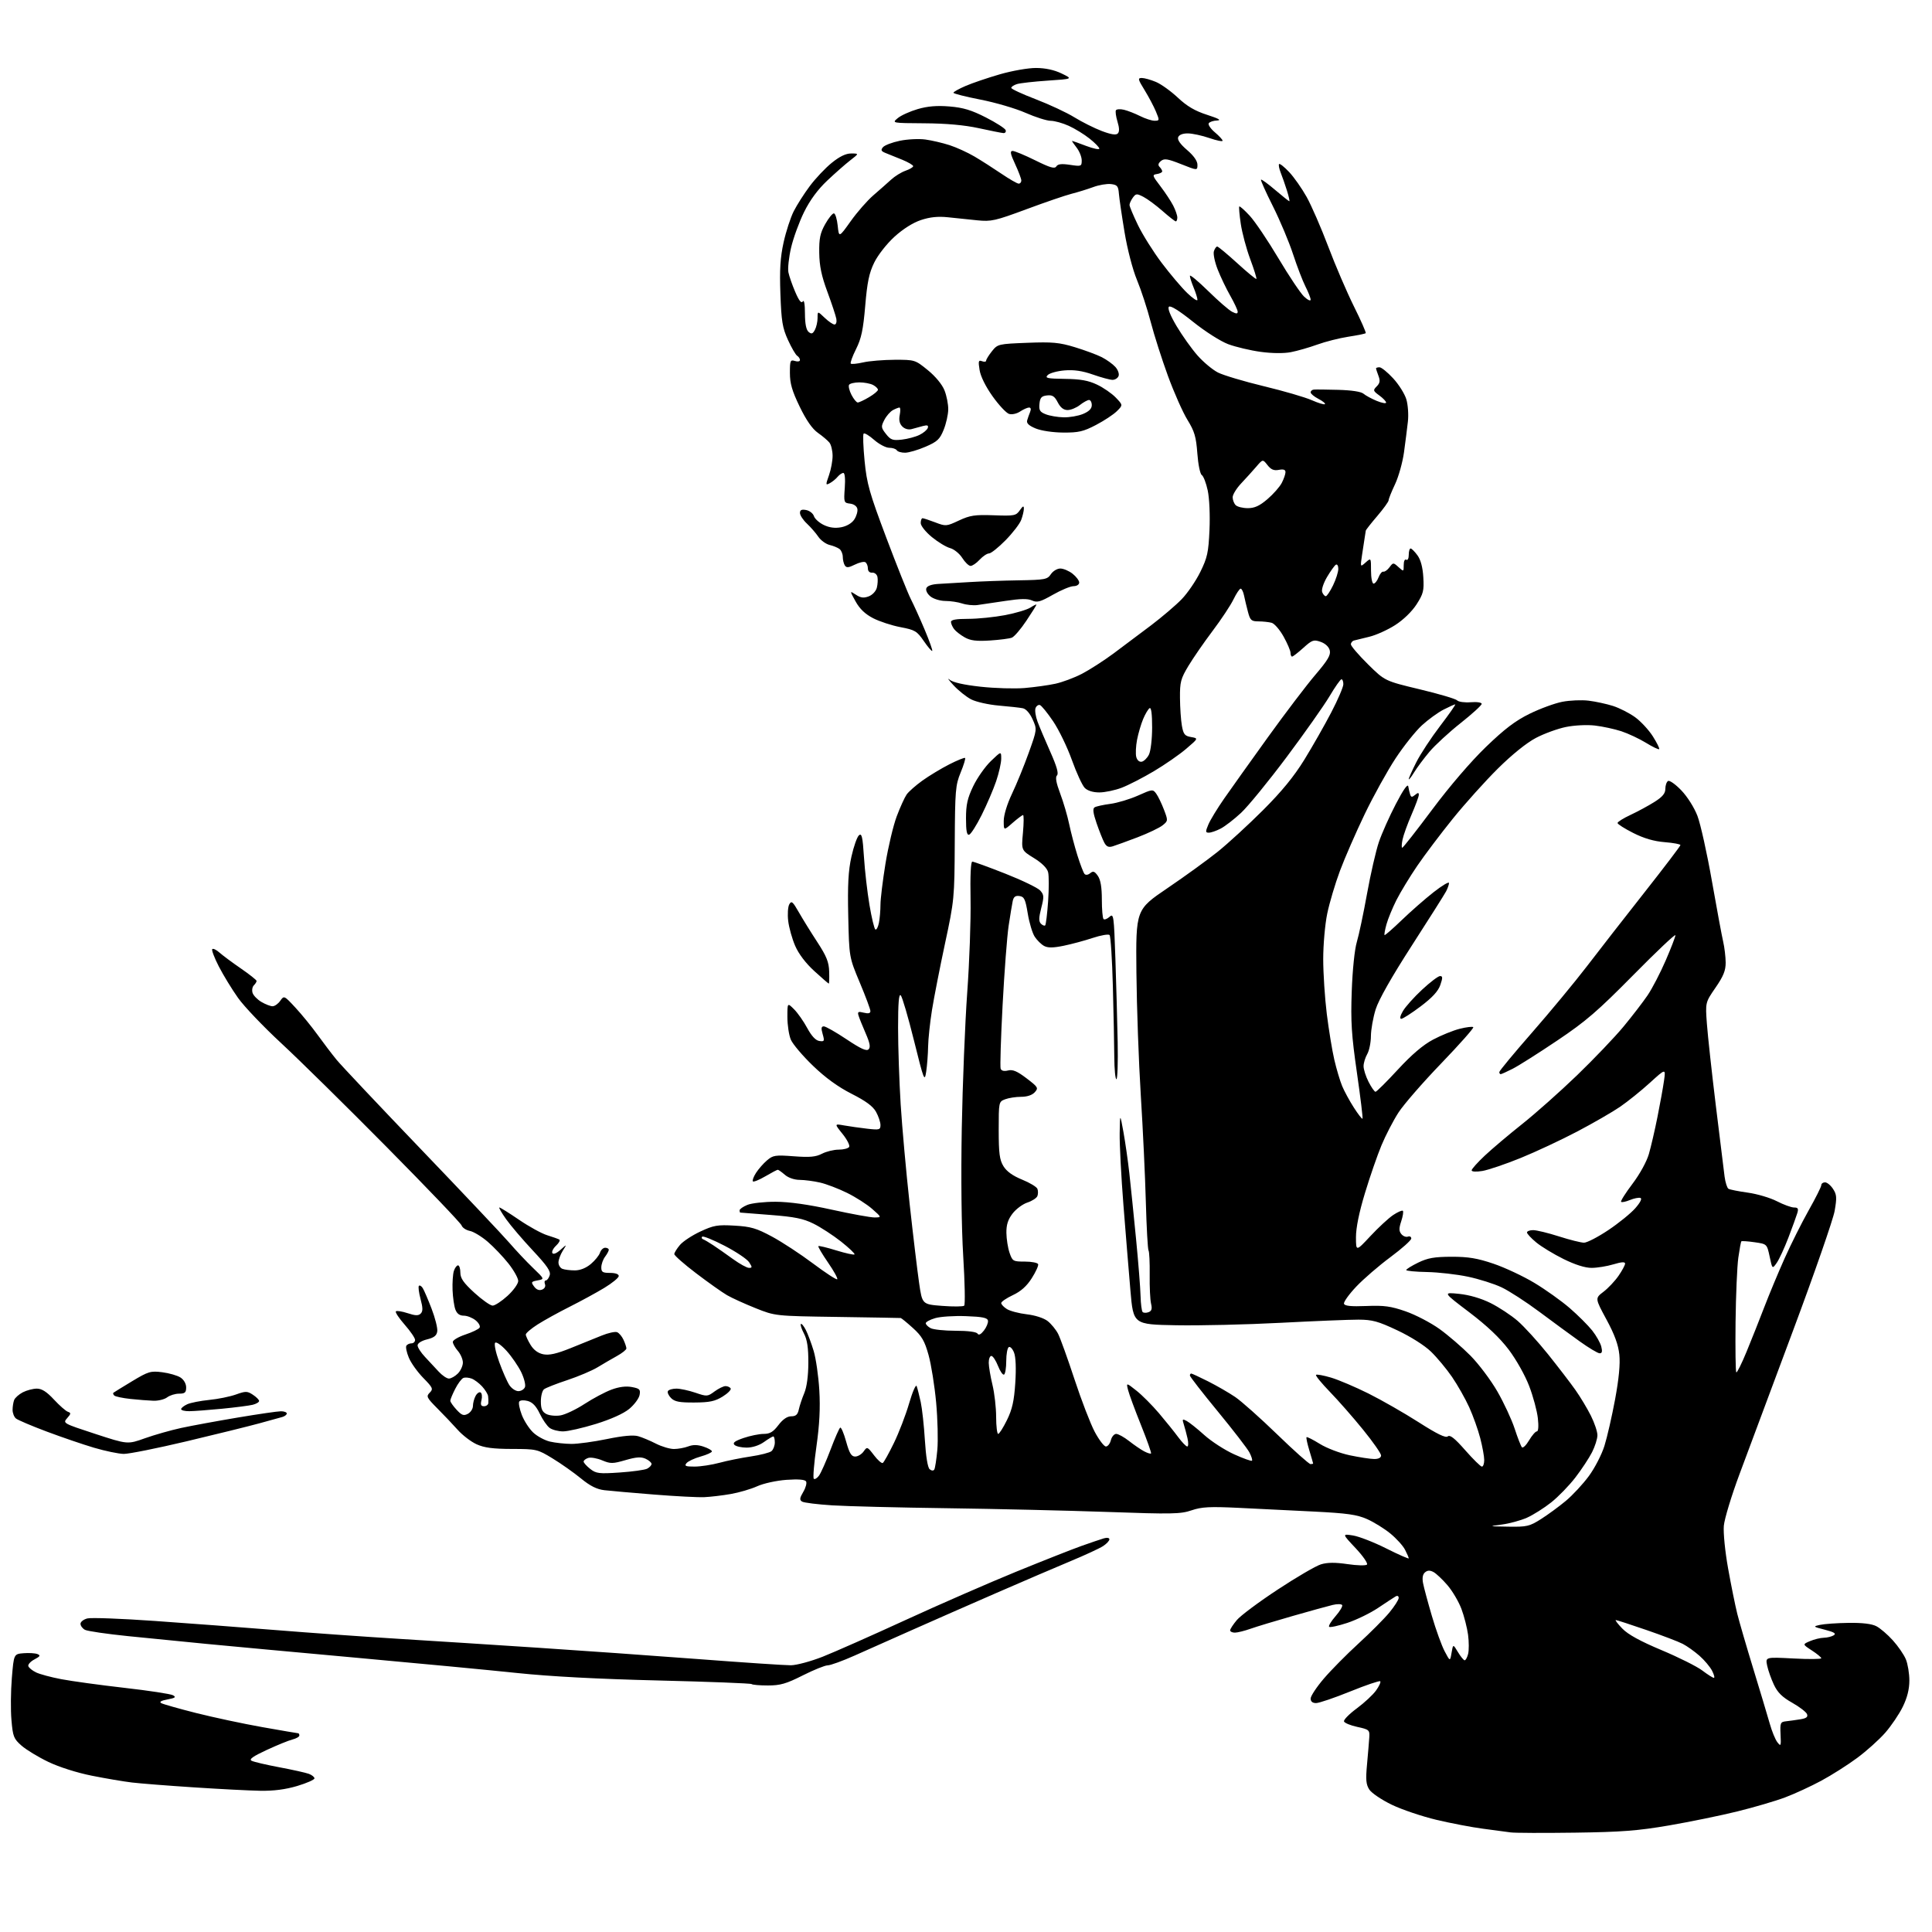 <?xml version="1.0" encoding="UTF-8" standalone="no"?>
<svg 
  version="1.1" 
  xmlns="http://www.w3.org/2000/svg" 
  xmlns:xlink="http://www.w3.org/1999/xlink" 
  xmlns:svg="http://www.w3.org/2000/svg"
  xmlns:rdf="http://www.w3.org/1999/02/22-rdf-syntax-ns#"
  xmlns:cc="http://creativecommons.org/ns#"
  xmlns:dc="http://purl.org/dc/elements/1.1/"
  viewBox="0 0 768 768"
  width="768"
  height="768"
>
<style>svg {background-color: white; }</style>"
<path stroke="none" fill="black" fill-rule="evenodd" d="M626.00,728.51C613.62,728.68 602.15,728.64 600.50,728.41C598.85,728.18 593.90,727.52 589.50,726.94C585.10,726.37 576.79,724.78 571.04,723.42C565.29,722.05 557.30,719.36 553.29,717.43C549.28,715.50 545.26,712.79 544.35,711.42C543.01,709.36 542.84,707.52 543.43,701.20C543.82,696.97 544.22,692.16 544.32,690.52C544.49,687.72 544.20,687.48 539.57,686.48C536.86,685.90 534.47,684.91 534.26,684.29C534.05,683.66 536.34,681.33 539.35,679.11C542.35,676.89 545.80,673.69 547.01,671.98C548.23,670.28 548.97,668.64 548.67,668.33C548.36,668.03 542.99,669.85 536.72,672.39C530.45,674.93 524.35,677.00 523.16,677.00C521.75,677.00 521.00,676.38 521.00,675.20C521.00,674.22 523.36,670.64 526.25,667.26C529.14,663.88 535.33,657.62 540.00,653.35C544.67,649.07 550.19,643.54 552.25,641.06C554.31,638.57 556.00,635.94 556.00,635.21C556.00,634.42 555.49,634.18 554.75,634.62C554.06,635.02 550.95,637.06 547.84,639.15C544.72,641.25 539.20,643.93 535.57,645.13C531.93,646.32 528.68,647.02 528.35,646.68C528.01,646.34 529.15,644.45 530.89,642.47C532.62,640.50 533.81,638.50 533.53,638.04C533.24,637.58 531.55,637.56 529.76,637.99C527.96,638.41 520.88,640.37 514.00,642.34C507.12,644.30 499.53,646.60 497.12,647.45C494.72,648.30 491.91,649.00 490.87,649.00C489.84,649.00 489.00,648.58 489.00,648.08C489.00,647.57 490.20,645.73 491.67,643.99C493.13,642.24 500.44,636.79 507.91,631.88C515.37,626.96 523.12,622.44 525.13,621.84C527.70,621.07 530.81,621.05 535.64,621.76C539.41,622.32 542.89,622.41 543.38,621.96C543.86,621.51 541.84,618.58 538.88,615.42C533.50,609.70 533.50,609.70 537.81,610.37C540.19,610.74 546.15,613.06 551.06,615.53C555.98,618.00 560.00,619.77 560.00,619.46C560.00,619.15 559.33,617.61 558.52,616.03C557.70,614.45 555.08,611.56 552.69,609.60C550.30,607.64 546.13,605.06 543.43,603.86C539.42,602.09 535.56,601.54 522.51,600.88C513.70,600.43 500.20,599.76 492.50,599.40C480.85,598.84 477.69,599.01 473.66,600.38C469.30,601.87 465.91,601.94 440.16,601.02C424.40,600.47 395.75,599.80 376.51,599.54C357.27,599.29 336.72,598.77 330.85,598.40C324.98,598.03 319.58,597.36 318.85,596.91C317.77,596.24 317.86,595.51 319.32,593.04C320.31,591.37 320.80,589.49 320.42,588.88C319.97,588.14 317.30,587.93 312.62,588.26C308.63,588.55 303.52,589.67 301.00,590.81C298.52,591.93 293.80,593.32 290.50,593.89C287.20,594.47 282.48,595.03 280.00,595.14C277.52,595.26 268.52,594.79 260.00,594.11C251.47,593.43 242.59,592.65 240.27,592.38C237.22,592.02 234.59,590.70 230.92,587.69C228.11,585.39 223.05,581.81 219.66,579.75C213.64,576.08 213.29,576.00 203.50,575.98C195.98,575.96 192.50,575.50 189.47,574.13C187.25,573.12 183.88,570.55 181.97,568.41C180.06,566.27 176.41,562.43 173.86,559.87C169.61,555.59 169.35,555.07 170.82,553.61C172.29,552.14 172.08,551.65 168.26,547.75C165.97,545.41 163.38,541.79 162.52,539.71C161.65,537.62 161.20,535.48 161.53,534.96C161.85,534.43 162.77,534.00 163.56,534.00C164.35,534.00 165.00,533.39 165.00,532.64C165.00,531.89 163.14,529.17 160.88,526.60C158.61,524.02 157.03,521.63 157.37,521.29C157.71,520.95 159.81,521.28 162.03,522.01C165.12,523.03 166.33,523.07 167.24,522.16C168.14,521.26 168.12,519.91 167.17,516.36C166.49,513.81 166.20,511.47 166.52,511.14C166.84,510.82 167.53,511.22 168.04,512.03C168.56,512.84 170.14,516.52 171.56,520.22C172.98,523.91 174.00,527.96 173.82,529.22C173.58,530.92 172.55,531.74 169.75,532.43C167.54,532.97 166.00,533.96 166.00,534.82C166.00,535.62 167.32,537.68 168.94,539.39C170.56,541.10 173.01,543.74 174.39,545.25C175.78,546.76 177.60,548.00 178.45,548.00C179.30,548.00 180.90,547.10 182.00,546.00C183.10,544.90 184.00,542.94 184.00,541.65C184.00,540.36 183.10,538.27 182.00,537.00C180.90,535.73 180.00,534.12 180.00,533.43C180.00,532.73 182.24,531.42 184.99,530.50C187.73,529.59 190.28,528.36 190.65,527.76C191.02,527.16 190.30,525.85 189.05,524.84C187.80,523.83 185.69,523.00 184.36,523.00C182.73,523.00 181.65,522.22 181.03,520.58C180.52,519.25 180.02,515.76 179.90,512.83C179.79,509.90 180.02,506.49 180.41,505.25C180.81,504.01 181.55,503.00 182.07,503.00C182.58,503.00 183.00,504.30 183.00,505.90C183.00,508.14 184.26,509.95 188.58,513.90C191.65,516.70 194.91,519.00 195.83,519.00C196.75,519.00 199.41,517.25 201.75,515.12C204.09,512.98 206.00,510.32 206.00,509.21C206.00,508.09 204.25,504.97 202.12,502.27C199.98,499.57 196.27,495.67 193.87,493.61C191.47,491.55 188.28,489.61 186.78,489.31C185.28,489.01 183.80,488.03 183.49,487.13C183.18,486.23 169.78,472.21 153.71,455.97C137.64,439.72 118.76,421.13 111.74,414.64C104.73,408.15 97.02,400.07 94.62,396.67C92.21,393.28 88.79,387.67 87.00,384.21C85.21,380.75 84.04,377.63 84.38,377.29C84.73,376.94 86.02,377.56 87.25,378.67C88.49,379.77 92.31,382.62 95.75,384.98C99.19,387.35 102.00,389.58 102.00,389.94C102.00,390.31 101.51,391.09 100.90,391.70C100.30,392.30 100.07,393.65 100.40,394.68C100.73,395.72 102.30,397.34 103.90,398.28C105.50,399.23 107.50,400.00 108.35,400.00C109.19,400.00 110.57,399.03 111.40,397.84C112.91,395.69 112.95,395.71 117.47,400.59C119.97,403.29 123.92,408.14 126.26,411.38C128.59,414.61 132.00,419.09 133.84,421.33C135.68,423.57 150.80,439.60 167.44,456.95C184.08,474.30 199.83,490.98 202.44,494.00C205.05,497.02 209.28,501.52 211.84,503.98C216.50,508.46 216.50,508.46 213.70,508.98C211.14,509.46 211.02,509.66 212.31,511.41C213.22,512.66 214.32,513.09 215.46,512.65C216.49,512.26 216.97,511.37 216.64,510.49C216.32,509.67 216.47,509.00 216.96,509.00C217.46,509.00 218.16,508.09 218.51,506.97C219.01,505.39 217.54,503.22 211.83,497.12C207.80,492.82 203.01,487.21 201.19,484.65C199.37,482.09 198.17,480.00 198.52,480.00C198.88,480.00 202.40,482.20 206.34,484.89C210.28,487.58 215.30,490.34 217.50,491.02C219.70,491.70 221.87,492.48 222.33,492.74C222.78,493.00 222.21,494.09 221.05,495.17C219.90,496.24 219.24,497.58 219.58,498.13C219.96,498.74 221.26,498.21 222.80,496.83C225.40,494.50 225.40,494.50 223.70,497.21C222.76,498.71 222.00,500.80 222.00,501.86C222.00,502.92 222.71,504.06 223.58,504.39C224.45,504.73 226.67,505.00 228.51,505.00C230.63,505.00 232.95,504.07 234.87,502.46C236.53,501.06 238.17,499.03 238.51,497.96C238.86,496.88 239.78,496.00 240.57,496.00C241.36,496.00 242.00,496.36 242.00,496.81C242.00,497.25 241.34,498.49 240.53,499.56C239.72,500.63 239.05,502.51 239.03,503.75C239.00,505.66 239.53,506.00 242.50,506.00C244.65,506.00 245.99,506.48 245.96,507.25C245.94,507.94 243.35,510.06 240.21,511.96C237.07,513.86 230.88,517.23 226.45,519.46C222.02,521.68 216.29,524.85 213.70,526.50C211.12,528.15 209.00,529.95 209.01,530.50C209.01,531.05 209.86,532.90 210.90,534.60C212.14,536.64 213.89,537.93 215.98,538.35C218.32,538.81 221.23,538.16 226.84,535.90C231.05,534.20 236.60,531.96 239.18,530.91C241.75,529.86 244.50,529.26 245.29,529.56C246.08,529.86 247.24,531.23 247.86,532.60C248.49,533.97 249.00,535.51 249.00,536.03C249.00,536.54 247.31,537.89 245.25,539.03C243.19,540.17 239.70,542.20 237.50,543.54C235.30,544.87 229.90,547.16 225.50,548.62C221.10,550.07 216.94,551.71 216.25,552.26C215.56,552.80 215.00,554.97 215.00,557.09C215.00,559.99 215.52,561.21 217.14,562.07C218.31,562.70 220.84,562.96 222.75,562.65C224.66,562.34 228.99,560.29 232.36,558.09C235.74,555.89 240.56,553.33 243.07,552.40C246.07,551.28 248.84,550.93 251.17,551.37C254.30,551.96 254.66,552.33 254.24,554.55C253.97,555.93 252.12,558.41 250.13,560.06C247.86,561.93 242.88,564.17 236.89,566.03C231.60,567.66 225.73,569.00 223.83,569.00C221.93,569.00 219.54,568.38 218.50,567.62C217.46,566.87 215.69,564.31 214.56,561.94C213.12,558.93 211.67,557.41 209.75,556.90C208.19,556.49 206.75,556.60 206.40,557.16C206.06,557.71 206.52,560.07 207.41,562.41C208.30,564.75 210.33,567.90 211.91,569.41C213.48,570.92 216.51,572.56 218.64,573.06C220.76,573.55 224.59,573.96 227.14,573.98C229.69,573.99 236.06,573.12 241.29,572.04C247.61,570.74 251.77,570.36 253.68,570.91C255.26,571.36 258.44,572.69 260.74,573.87C263.04,575.04 266.26,576.00 267.90,576.00C269.53,576.00 272.09,575.54 273.58,574.97C275.47,574.25 277.30,574.27 279.64,575.05C281.49,575.66 283.00,576.51 283.00,576.95C283.00,577.38 280.98,578.30 278.52,578.99C276.05,579.68 273.52,580.87 272.90,581.62C271.96,582.76 272.53,583.00 276.13,582.99C278.53,582.98 282.98,582.30 286.00,581.48C289.02,580.66 294.62,579.53 298.42,578.97C302.23,578.41 305.94,577.46 306.67,576.86C307.40,576.25 308.00,574.69 308.00,573.38C308.00,572.07 307.73,571.00 307.40,571.00C307.08,571.00 305.40,572.00 303.68,573.23C301.78,574.58 299.08,575.45 296.80,575.45C294.74,575.45 292.56,574.96 291.95,574.35C291.14,573.54 292.12,572.81 295.60,571.62C298.22,570.73 301.80,570.00 303.56,570.00C306.05,570.00 307.36,569.22 309.43,566.50C311.19,564.19 312.93,563.00 314.53,563.00C316.37,563.00 317.11,562.33 317.55,560.25C317.88,558.74 318.85,555.82 319.72,553.76C320.71,551.40 321.31,546.96 321.33,541.76C321.35,535.77 320.88,532.58 319.61,530.16C318.64,528.32 318.08,526.59 318.35,526.31C318.63,526.04 319.51,527.09 320.32,528.66C321.12,530.22 322.53,533.98 323.44,537.00C324.35,540.02 325.36,547.05 325.69,552.61C326.11,559.73 325.77,566.34 324.55,574.94C323.59,581.65 323.12,587.45 323.49,587.82C323.86,588.19 324.80,587.63 325.58,586.57C326.35,585.50 328.40,580.88 330.14,576.29C331.87,571.70 333.60,567.74 333.99,567.51C334.38,567.27 335.44,569.76 336.35,573.04C337.65,577.70 338.43,579.00 339.95,579.00C341.01,579.00 342.52,578.09 343.31,576.97C344.69,575.00 344.79,575.04 347.43,578.49C348.91,580.44 350.49,581.82 350.92,581.55C351.36,581.28 353.35,577.72 355.33,573.64C357.32,569.56 360.05,562.46 361.39,557.86C362.73,553.26 364.08,550.17 364.39,551.00C364.69,551.83 365.41,554.65 365.99,557.28C366.56,559.91 367.31,566.78 367.66,572.54C368.06,579.01 368.78,583.41 369.56,584.05C370.31,584.67 371.05,584.72 371.39,584.17C371.71,583.67 372.25,580.16 372.60,576.38C372.95,572.59 372.73,564.10 372.13,557.50C371.52,550.90 370.17,542.42 369.12,538.66C367.56,533.04 366.45,531.12 362.90,527.91C360.52,525.76 358.34,523.97 358.04,523.93C357.74,523.90 346.40,523.70 332.84,523.50C308.17,523.14 308.17,523.14 300.34,520.01C296.03,518.29 290.93,515.97 289.00,514.85C287.07,513.73 281.56,509.83 276.75,506.17C271.94,502.52 268.02,499.07 268.04,498.51C268.06,497.96 269.07,496.33 270.29,494.89C271.50,493.46 275.17,491.05 278.44,489.53C283.70,487.08 285.24,486.81 291.99,487.21C298.48,487.58 300.68,488.23 306.89,491.57C310.90,493.73 318.25,498.55 323.22,502.28C328.20,506.01 332.51,508.82 332.81,508.52C333.12,508.22 331.46,505.22 329.14,501.86C326.82,498.49 325.10,495.57 325.31,495.36C325.52,495.14 328.73,495.91 332.44,497.06C336.16,498.20 339.41,498.92 339.68,498.65C339.95,498.38 337.54,496.09 334.34,493.55C331.13,491.02 326.19,487.81 323.37,486.42C319.30,484.40 315.81,483.70 306.37,482.97C299.84,482.46 294.39,482.04 294.25,482.02C294.11,482.01 294.00,481.60 294.00,481.12C294.00,480.64 295.38,479.67 297.07,478.97C298.76,478.27 303.82,477.71 308.32,477.72C313.72,477.74 321.31,478.80 330.68,480.87C338.48,482.59 346.13,483.98 347.68,483.96C350.50,483.92 350.50,483.92 346.73,480.59C344.66,478.76 340.16,475.88 336.73,474.19C333.30,472.50 328.48,470.66 326.00,470.09C323.52,469.52 319.88,469.04 317.90,469.02C315.77,469.01 313.37,468.19 312.00,467.00C310.73,465.90 309.46,465.00 309.18,465.00C308.90,465.00 306.69,466.16 304.26,467.59C301.83,469.01 299.59,469.93 299.29,469.62C298.98,469.31 299.53,467.81 300.50,466.28C301.48,464.75 303.45,462.49 304.89,461.27C307.28,459.22 308.19,459.08 315.56,459.64C321.93,460.12 324.29,459.90 326.76,458.62C328.49,457.73 331.47,457.00 333.39,457.00C335.31,457.00 337.18,456.52 337.55,455.92C337.91,455.33 336.74,453.01 334.93,450.76C331.65,446.68 331.65,446.68 335.57,447.38C337.73,447.76 341.86,448.35 344.75,448.68C349.58,449.23 350.00,449.11 350.00,447.22C350.00,446.09 349.21,443.74 348.25,442.00C347.01,439.75 344.19,437.67 338.50,434.79C333.10,432.04 328.12,428.43 323.13,423.62C319.06,419.70 315.12,415.05 314.37,413.28C313.62,411.51 313.00,407.47 313.00,404.30C313.00,398.55 313.00,398.55 315.64,401.19C317.10,402.64 319.46,406.01 320.89,408.67C322.61,411.84 324.25,413.61 325.70,413.81C327.71,414.10 327.82,413.86 327.02,411.06C326.35,408.73 326.46,408.00 327.49,408.00C328.23,408.00 332.28,410.31 336.49,413.12C342.16,416.91 344.45,417.95 345.28,417.12C346.11,416.29 345.80,414.63 344.11,410.75C342.85,407.86 341.57,404.69 341.28,403.70C340.82,402.18 341.16,402.00 343.37,402.56C345.19,403.01 346.00,402.82 346.00,401.93C346.00,401.22 344.10,396.11 341.77,390.57C337.55,380.50 337.55,380.50 337.19,364.19C336.91,351.68 337.21,346.16 338.46,340.52C339.36,336.47 340.71,332.66 341.45,332.04C342.57,331.11 342.92,332.63 343.44,340.71C343.78,346.09 344.77,354.66 345.63,359.75C346.48,364.83 347.54,369.21 347.97,369.48C348.40,369.75 349.04,368.57 349.38,366.86C349.72,365.15 350.00,361.89 350.00,359.62C350.00,357.36 350.90,350.01 351.99,343.30C353.09,336.58 355.10,328.13 356.46,324.51C357.82,320.89 359.60,316.99 360.40,315.83C361.21,314.68 364.04,312.19 366.68,310.29C369.33,308.39 374.13,305.49 377.35,303.85C380.57,302.21 383.40,301.07 383.64,301.30C383.88,301.54 383.08,304.16 381.86,307.12C379.82,312.09 379.64,314.22 379.53,335.00C379.42,357.00 379.34,357.89 375.67,375.00C373.61,384.62 371.28,396.55 370.48,401.50C369.69,406.45 368.99,412.98 368.94,416.00C368.89,419.02 368.55,423.51 368.18,425.97C367.53,430.21 367.30,429.61 363.31,413.58C361.01,404.31 358.65,396.25 358.06,395.66C357.31,394.91 357.00,398.70 357.00,408.55C357.00,416.22 357.47,429.93 358.03,439.00C358.60,448.07 360.20,465.85 361.59,478.50C362.98,491.15 364.68,505.32 365.36,510.00C366.59,518.50 366.59,518.50 374.55,519.11C378.92,519.45 382.85,519.41 383.28,519.03C383.71,518.65 383.54,509.82 382.90,499.42C382.19,487.73 381.97,468.28 382.32,448.50C382.64,430.90 383.62,406.60 384.49,394.50C385.37,382.40 385.96,365.75 385.81,357.50C385.63,348.12 385.90,342.50 386.51,342.51C387.06,342.51 392.96,344.66 399.63,347.29C406.30,349.92 412.53,352.93 413.48,353.98C415.03,355.69 415.07,356.43 413.91,360.95C412.92,364.83 412.89,366.29 413.79,367.19C414.44,367.84 415.20,368.13 415.48,367.85C415.77,367.57 416.29,363.27 416.64,358.30C416.99,353.32 416.99,348.11 416.64,346.72C416.24,345.10 414.18,343.05 411.00,341.09C405.99,338.01 405.99,338.01 406.64,331.00C406.99,327.15 407.01,324.00 406.68,324.00C406.34,324.00 404.48,325.40 402.53,327.10C399.00,330.21 399.00,330.21 399.00,326.33C399.00,324.00 400.33,319.65 402.31,315.47C404.14,311.64 407.12,304.32 408.95,299.21C412.27,289.93 412.27,289.93 410.47,285.94C409.39,283.54 407.85,281.79 406.59,281.54C405.44,281.30 401.15,280.83 397.05,280.48C392.96,280.13 388.01,279.02 386.05,278.01C384.10,277.00 380.93,274.46 379.00,272.36C377.07,270.26 376.40,269.29 377.50,270.20C378.80,271.27 383.08,272.24 389.80,272.98C395.46,273.60 403.34,273.83 407.30,273.50C411.26,273.16 416.75,272.40 419.50,271.80C422.25,271.21 426.98,269.45 430.00,267.89C433.02,266.33 438.71,262.68 442.63,259.78C446.55,256.87 453.30,251.81 457.63,248.53C461.96,245.24 467.40,240.61 469.71,238.22C472.03,235.84 475.37,230.96 477.13,227.38C479.94,221.68 480.39,219.63 480.79,210.63C481.05,204.75 480.75,198.07 480.09,194.97C479.45,192.00 478.39,189.24 477.73,188.84C477.06,188.42 476.29,184.65 475.96,180.22C475.47,173.61 474.84,171.46 472.04,166.92C470.20,163.94 466.72,156.10 464.30,149.50C461.89,142.90 458.79,133.22 457.43,128.00C456.07,122.78 453.61,115.25 451.96,111.28C450.23,107.10 448.15,99.10 447.02,92.28C445.94,85.80 444.94,78.92 444.78,77.00C444.54,73.96 444.12,73.46 441.60,73.17C440.01,72.99 436.86,73.52 434.60,74.36C432.35,75.19 428.48,76.39 426.00,77.02C423.52,77.65 415.43,80.42 408.00,83.18C395.61,87.78 394.01,88.14 388.50,87.58C385.20,87.24 379.96,86.70 376.85,86.37C372.85,85.95 369.70,86.27 366.09,87.47C362.90,88.53 358.93,91.04 355.53,94.14C352.46,96.95 348.97,101.41 347.52,104.37C345.49,108.51 344.73,112.17 343.94,121.56C343.13,131.11 342.40,134.55 340.30,138.75C338.85,141.64 337.91,144.24 338.20,144.54C338.50,144.83 340.71,144.61 343.12,144.06C345.53,143.50 351.15,143.04 355.62,143.02C363.65,143.00 363.78,143.04 368.81,147.13C371.86,149.61 374.51,152.82 375.44,155.15C376.30,157.29 376.97,160.72 376.94,162.77C376.91,164.82 376.09,168.47 375.11,170.87C373.59,174.63 372.58,175.57 367.92,177.58C364.94,178.87 361.29,179.94 359.81,179.96C358.33,179.98 356.84,179.55 356.50,179.00C356.16,178.45 354.80,178.00 353.48,178.00C352.15,178.00 349.46,176.59 347.50,174.87C345.54,173.14 343.65,172.01 343.31,172.36C342.97,172.70 343.14,177.60 343.69,183.24C344.58,192.29 345.59,195.88 352.30,213.70C356.49,224.82 360.88,235.80 362.05,238.10C363.23,240.41 365.72,245.91 367.58,250.33C369.44,254.75 370.79,258.54 370.58,258.75C370.37,258.97 368.85,257.20 367.22,254.82C364.50,250.86 363.72,250.40 357.98,249.31C354.53,248.66 349.64,247.06 347.11,245.76C343.92,244.12 341.76,242.06 340.11,239.08C337.73,234.77 337.73,234.77 340.23,236.41C342.14,237.67 343.34,237.82 345.34,237.06C346.81,236.50 348.21,235.00 348.56,233.61C348.90,232.26 349.01,230.34 348.80,229.33C348.59,228.32 347.65,227.56 346.71,227.64C345.67,227.72 345.00,227.06 345.00,225.95C345.00,224.94 344.54,223.84 343.99,223.49C343.43,223.15 341.55,223.58 339.81,224.45C337.30,225.70 336.47,225.76 335.83,224.76C335.39,224.07 335.02,222.54 335.02,221.37C335.01,220.20 334.44,218.80 333.75,218.26C333.06,217.72 331.28,216.98 329.79,216.63C328.30,216.27 326.27,214.80 325.29,213.35C324.31,211.90 322.26,209.55 320.75,208.13C319.24,206.72 318.00,204.82 318.00,203.92C318.00,202.71 318.66,202.40 320.47,202.75C321.82,203.01 323.21,204.10 323.55,205.17C323.89,206.24 325.66,207.82 327.47,208.69C329.71,209.76 331.95,210.05 334.40,209.59C336.60,209.17 338.63,207.97 339.59,206.50C340.46,205.18 341.01,203.29 340.82,202.30C340.62,201.23 339.44,200.38 337.93,200.20C335.46,199.91 335.39,199.72 335.81,193.95C336.07,190.37 335.84,188.00 335.24,188.00C334.69,188.00 333.66,188.70 332.95,189.55C332.25,190.41 330.86,191.54 329.87,192.07C328.18,192.97 328.16,192.80 329.54,188.89C330.34,186.61 330.99,183.12 330.97,181.12C330.95,179.13 330.39,176.81 329.72,175.96C329.05,175.12 326.99,173.37 325.14,172.07C322.89,170.48 320.52,167.09 317.89,161.66C314.85,155.37 314.00,152.43 314.00,148.24C314.00,143.32 314.17,142.92 316.00,143.50C317.10,143.85 318.00,143.68 318.00,143.13C318.00,142.57 317.50,141.81 316.89,141.43C316.28,141.05 314.63,138.21 313.22,135.12C311.03,130.30 310.61,127.69 310.22,116.82C309.87,107.13 310.18,102.30 311.50,96.32C312.45,92.02 314.26,86.47 315.51,83.99C316.77,81.51 319.63,77.01 321.89,73.99C324.14,70.97 328.06,66.81 330.61,64.75C333.77,62.19 336.23,61.00 338.37,61.01C341.50,61.02 341.50,61.02 338.00,63.73C336.07,65.22 331.95,68.85 328.83,71.80C325.06,75.36 321.98,79.54 319.62,84.32C317.68,88.27 315.35,94.64 314.46,98.49C313.57,102.33 313.10,106.73 313.40,108.25C313.71,109.78 314.93,113.30 316.13,116.08C317.64,119.60 318.55,120.73 319.14,119.81C319.63,119.03 319.98,120.97 319.98,124.63C319.99,128.71 320.48,131.15 321.43,131.94C322.57,132.89 323.08,132.73 323.93,131.13C324.52,130.03 325.00,127.89 325.00,126.38C325.00,123.63 325.00,123.63 327.80,126.31C329.35,127.79 331.12,129.00 331.74,129.00C332.36,129.00 332.68,128.00 332.46,126.75C332.23,125.51 330.63,120.67 328.90,116.00C326.55,109.67 325.73,105.71 325.66,100.50C325.58,94.80 326.02,92.68 328.03,89.09C329.39,86.67 330.95,84.75 331.50,84.82C332.05,84.89 332.73,87.10 333.00,89.72C333.50,94.48 333.50,94.48 338.16,87.94C340.72,84.34 344.77,79.71 347.16,77.65C349.55,75.59 352.73,72.78 354.23,71.41C355.74,70.03 358.32,68.43 359.98,67.86C361.64,67.28 363.00,66.47 363.00,66.05C363.00,65.64 361.09,64.51 358.75,63.54C356.41,62.57 353.44,61.37 352.15,60.87C350.26,60.13 350.03,59.67 350.98,58.53C351.62,57.75 354.65,56.59 357.70,55.96C360.74,55.33 365.32,55.10 367.87,55.46C370.42,55.81 374.73,56.82 377.46,57.70C380.19,58.58 384.63,60.61 387.34,62.20C390.04,63.79 394.87,66.88 398.07,69.05C401.27,71.22 404.36,73.00 404.95,73.00C405.53,73.00 406.00,72.44 405.99,71.75C405.98,71.06 404.88,68.14 403.54,65.25C401.63,61.15 401.41,60.00 402.53,60.00C403.32,60.00 407.37,61.68 411.53,63.74C417.44,66.67 419.26,67.19 419.90,66.16C420.50,65.19 421.98,65.02 425.36,65.53C429.82,66.20 430.00,66.13 430.00,63.75C430.00,62.39 429.07,60.08 427.93,58.63C426.79,57.19 426.00,56.00 426.18,56.00C426.35,56.00 428.86,56.90 431.75,58.00C434.64,59.09 437.00,59.58 437.00,59.08C437.00,58.58 435.25,56.78 433.10,55.08C430.96,53.38 427.25,51.10 424.85,50.02C422.46,48.93 419.23,48.03 417.67,48.02C416.11,48.01 411.61,46.58 407.67,44.85C403.73,43.11 395.67,40.75 389.76,39.60C383.85,38.44 379.01,37.22 379.01,36.87C379.00,36.53 381.17,35.31 383.83,34.17C386.49,33.02 392.62,30.94 397.45,29.54C402.33,28.13 408.72,27.01 411.86,27.02C415.56,27.04 419.05,27.79 422.00,29.21C426.50,31.38 426.50,31.38 416.48,32.05C410.97,32.42 405.46,33.04 404.23,33.43C403.00,33.82 402.00,34.49 402.00,34.94C402.00,35.38 406.39,37.41 411.75,39.46C417.11,41.52 424.00,44.73 427.06,46.62C430.11,48.50 435.02,50.96 437.95,52.07C441.61,53.46 443.62,53.78 444.32,53.08C445.03,52.37 444.99,50.89 444.22,48.36C443.60,46.33 443.32,44.29 443.60,43.83C443.89,43.37 445.33,43.28 446.81,43.64C448.29,43.99 451.17,45.12 453.21,46.14C455.25,47.16 457.84,48.00 458.97,48.00C460.95,48.00 460.97,47.86 459.49,44.32C458.65,42.30 456.62,38.48 454.99,35.82C452.33,31.51 452.21,31.00 453.89,31.00C454.91,31.00 457.43,31.70 459.48,32.56C461.53,33.41 465.45,36.23 468.20,38.81C471.86,42.24 474.98,44.08 479.85,45.65C484.46,47.13 485.67,47.82 483.81,47.90C482.33,47.95 480.84,48.45 480.49,49.01C480.15,49.57 481.25,51.18 482.93,52.60C484.62,54.02 486.00,55.52 486.00,55.94C486.00,56.35 483.64,55.88 480.75,54.88C477.86,53.88 474.02,53.05 472.22,53.03C470.16,53.01 468.72,53.58 468.34,54.55C467.95,55.56 469.17,57.31 471.87,59.62C474.52,61.89 476.00,63.99 476.00,65.49C476.00,67.82 476.00,67.82 469.54,65.26C464.12,63.11 462.82,62.91 461.49,64.00C460.40,64.91 460.23,65.63 460.96,66.36C461.53,66.93 462.00,67.73 462.00,68.13C462.00,68.53 461.06,69.00 459.91,69.18C457.94,69.48 458.02,69.76 461.26,74.00C463.15,76.47 465.44,79.94 466.35,81.70C467.26,83.46 468.00,85.60 468.00,86.45C468.00,87.30 467.73,88.00 467.40,88.00C467.08,88.00 464.71,86.15 462.15,83.90C459.59,81.64 456.18,79.12 454.57,78.28C451.88,76.89 451.54,76.91 450.32,78.57C449.60,79.57 449.00,80.87 449.00,81.47C449.00,82.07 450.52,85.69 452.38,89.53C454.24,93.36 458.47,100.10 461.79,104.50C465.11,108.90 469.66,114.28 471.91,116.45C474.16,118.63 476.00,119.85 476.00,119.17C476.00,118.49 475.32,116.32 474.50,114.35C473.68,112.37 473.00,110.26 473.00,109.65C473.00,109.05 476.26,111.75 480.25,115.66C484.24,119.58 488.51,123.29 489.75,123.92C491.45,124.79 492.00,124.79 492.00,123.91C492.00,123.27 490.68,120.44 489.08,117.62C487.47,114.80 485.21,110.09 484.05,107.13C482.89,104.18 482.21,100.92 482.54,99.88C482.87,98.85 483.46,98.00 483.86,98.00C484.25,98.00 487.84,100.98 491.83,104.62C495.82,108.26 499.24,111.08 499.43,110.87C499.62,110.67 498.52,107.12 496.98,103.00C495.45,98.88 493.76,92.58 493.23,89.00C492.70,85.42 492.43,82.31 492.63,82.08C492.83,81.85 494.71,83.52 496.80,85.78C498.89,88.05 504.02,95.66 508.21,102.70C512.40,109.74 516.99,116.59 518.41,117.92C519.84,119.26 521.00,119.80 521.00,119.13C521.00,118.47 520.08,116.12 518.95,113.91C517.83,111.70 515.61,105.93 514.02,101.07C512.43,96.21 508.83,87.63 506.01,82.01C503.18,76.39 501.05,71.62 501.26,71.41C501.47,71.19 504.01,73.04 506.90,75.51C509.80,77.98 512.33,80.00 512.53,80.00C512.74,80.00 512.31,78.09 511.58,75.75C510.84,73.41 509.73,70.20 509.09,68.61C508.46,67.02 508.18,65.49 508.46,65.21C508.74,64.92 510.54,66.36 512.46,68.39C514.38,70.43 517.51,74.89 519.42,78.30C521.32,81.71 525.18,90.58 527.99,98.00C530.79,105.42 535.39,116.12 538.19,121.77C541.00,127.41 543.12,132.22 542.89,132.44C542.67,132.67 539.56,133.30 535.99,133.85C532.42,134.40 526.86,135.81 523.63,136.98C520.40,138.15 515.68,139.50 513.13,139.99C510.30,140.53 505.62,140.48 501.08,139.86C497.00,139.30 491.23,137.93 488.24,136.82C485.17,135.67 479.10,131.80 474.22,127.89C468.76,123.51 465.27,121.33 464.66,121.94C464.06,122.54 465.19,125.38 467.75,129.70C469.98,133.44 473.70,138.66 476.02,141.29C478.34,143.93 482.00,146.98 484.15,148.08C486.30,149.17 494.49,151.62 502.36,153.52C510.23,155.41 518.81,157.91 521.42,159.07C524.03,160.22 526.40,160.94 526.68,160.66C526.96,160.38 525.79,159.43 524.09,158.55C522.39,157.67 521.00,156.51 521.00,155.97C521.00,155.44 521.56,154.94 522.25,154.87C522.94,154.80 527.33,154.84 532.00,154.97C537.24,155.11 541.07,155.69 542.00,156.50C542.83,157.21 545.19,158.50 547.25,159.35C549.31,160.20 551.00,160.51 551.00,160.03C551.00,159.56 549.79,158.28 548.31,157.21C545.80,155.38 545.73,155.13 547.27,153.59C548.55,152.31 548.70,151.35 547.96,149.40C547.43,148.01 547.00,146.67 547.00,146.43C547.00,146.20 547.62,146.00 548.37,146.00C549.13,146.00 551.57,147.98 553.80,150.40C556.04,152.82 558.39,156.57 559.04,158.73C559.69,160.90 559.97,164.88 559.66,167.58C559.36,170.29 558.66,175.78 558.11,179.78C557.56,183.79 555.96,189.50 554.56,192.47C553.15,195.44 552.00,198.32 552.00,198.86C552.00,199.40 549.98,202.21 547.50,205.11C545.02,208.01 542.96,210.63 542.92,210.94C542.87,211.25 542.69,212.40 542.52,213.50C542.34,214.60 541.86,217.75 541.45,220.50C540.70,225.50 540.70,225.50 542.85,223.60C545.00,221.69 545.00,221.69 545.00,226.85C545.00,229.70 545.46,232.00 546.02,232.00C546.59,232.00 547.48,230.87 548.00,229.49C548.53,228.11 549.38,227.10 549.91,227.24C550.43,227.38 551.52,226.61 552.34,225.51C553.79,223.56 553.86,223.56 555.91,225.42C557.98,227.29 558.00,227.29 558.00,224.60C558.00,223.04 558.43,222.15 559.00,222.50C559.57,222.85 560.00,222.01 560.00,220.56C560.00,219.15 560.34,218.01 560.75,218.03C561.16,218.05 562.39,219.28 563.47,220.76C564.76,222.53 565.56,225.52 565.79,229.48C566.11,234.81 565.80,236.04 563.10,240.25C561.26,243.10 557.88,246.38 554.60,248.48C551.60,250.40 546.97,252.49 544.32,253.12C541.67,253.75 538.94,254.42 538.25,254.61C537.56,254.79 537.00,255.48 537.00,256.14C537.00,256.80 540.04,260.35 543.75,264.02C550.50,270.69 550.50,270.69 564.36,274.01C571.98,275.83 578.68,277.81 579.24,278.41C579.80,279.01 582.22,279.34 584.63,279.15C587.10,278.95 589.00,279.23 589.00,279.80C589.00,280.34 585.24,283.78 580.64,287.42C576.03,291.07 570.46,296.20 568.24,298.83C566.02,301.47 563.26,305.17 562.11,307.06C560.95,308.95 560.01,310.15 560.00,309.72C560.00,309.29 561.35,306.27 563.00,303.00C564.65,299.73 568.93,293.22 572.51,288.53C576.09,283.84 578.77,280.00 578.47,280.00C578.17,280.00 576.09,280.93 573.86,282.07C571.63,283.21 567.75,286.02 565.24,288.32C562.73,290.62 558.00,296.55 554.74,301.50C551.48,306.45 545.96,316.42 542.48,323.65C539.00,330.89 534.58,341.01 532.66,346.15C530.74,351.29 528.46,358.97 527.59,363.21C526.71,367.45 526.00,375.56 526.00,381.25C526.00,386.93 526.64,396.74 527.42,403.05C528.21,409.37 529.55,417.56 530.41,421.26C531.27,424.96 532.67,429.67 533.53,431.73C534.39,433.79 536.48,437.64 538.18,440.28C539.87,442.92 541.42,444.91 541.62,444.71C541.82,444.52 540.82,436.29 539.40,426.43C537.23,411.36 536.90,406.19 537.34,394.00C537.64,385.55 538.48,377.41 539.35,374.50C540.17,371.75 542.01,363.09 543.42,355.25C544.84,347.41 546.95,338.19 548.12,334.75C549.28,331.31 552.32,324.50 554.87,319.61C557.84,313.89 559.61,311.39 559.81,312.61C559.98,313.65 560.32,315.11 560.57,315.86C560.93,316.95 561.32,316.98 562.51,315.99C563.66,315.04 564.00,315.03 564.00,315.96C564.00,316.62 562.70,320.17 561.11,323.83C559.51,327.50 557.90,331.96 557.53,333.75C557.15,335.54 557.10,337.00 557.41,337.00C557.73,337.00 563.11,330.14 569.37,321.75C576.23,312.56 584.69,302.71 590.63,296.97C598.08,289.78 602.35,286.53 608.05,283.73C612.20,281.69 618.05,279.55 621.05,278.97C624.05,278.39 628.75,278.19 631.50,278.53C634.25,278.86 638.61,279.81 641.18,280.62C643.75,281.44 647.71,283.46 649.98,285.10C652.24,286.74 655.42,290.17 657.04,292.72C658.65,295.27 659.78,297.55 659.54,297.79C659.30,298.04 656.94,296.90 654.30,295.28C651.66,293.66 647.25,291.59 644.50,290.68C641.75,289.78 637.00,288.76 633.96,288.41C630.81,288.05 625.83,288.30 622.46,288.99C619.18,289.66 613.81,291.62 610.52,293.35C606.84,295.29 601.03,299.97 595.45,305.50C590.45,310.45 582.39,319.42 577.53,325.43C572.67,331.45 566.28,339.92 563.33,344.25C560.38,348.59 556.67,354.69 555.09,357.82C553.52,360.94 551.74,365.27 551.14,367.44C550.54,369.61 550.20,371.53 550.38,371.71C550.55,371.89 553.63,369.21 557.20,365.77C560.78,362.32 566.47,357.33 569.85,354.68C573.23,352.03 576.00,350.38 576.00,351.00C576.00,351.62 575.48,353.11 574.85,354.32C574.22,355.52 568.08,365.24 561.20,375.91C553.16,388.39 548.03,397.44 546.84,401.25C545.83,404.51 544.98,409.28 544.96,411.84C544.95,414.40 544.29,417.62 543.50,419.00C542.71,420.38 542.05,422.53 542.04,423.79C542.02,425.05 542.91,427.86 544.02,430.04C545.13,432.22 546.38,434.00 546.79,434.00C547.20,434.00 551.19,430.04 555.65,425.20C561.13,419.26 565.66,415.39 569.63,413.28C572.86,411.56 577.65,409.61 580.29,408.95C582.92,408.29 585.33,408.00 585.65,408.32C585.96,408.63 580.24,415.09 572.94,422.68C565.63,430.26 557.97,439.07 555.91,442.26C553.85,445.45 550.81,451.31 549.16,455.28C547.51,459.25 544.54,467.81 542.58,474.31C540.25,481.99 539.01,488.11 539.02,491.81C539.03,497.50 539.03,497.50 544.77,491.35C547.92,487.97 551.99,484.21 553.81,482.99C555.63,481.78 557.36,481.03 557.66,481.32C557.96,481.62 557.66,483.49 557.01,485.47C556.07,488.31 556.09,489.40 557.07,490.58C557.76,491.41 558.92,491.86 559.66,491.58C560.40,491.29 561.00,491.63 561.00,492.33C561.00,493.02 557.27,496.35 552.70,499.74C548.14,503.12 542.03,508.39 539.12,511.46C536.22,514.53 534.03,517.59 534.26,518.27C534.55,519.15 537.08,519.40 543.16,519.16C550.21,518.87 552.87,519.23 558.79,521.29C562.72,522.66 568.76,525.81 572.22,528.29C575.67,530.77 581.20,535.53 584.50,538.86C587.80,542.19 592.62,548.60 595.22,553.12C597.82,557.63 600.91,564.28 602.10,567.91C603.28,571.53 604.58,574.87 604.99,575.31C605.39,575.76 606.67,574.52 607.83,572.56C608.99,570.60 610.38,569.00 610.92,569.00C611.52,569.00 611.68,566.93 611.32,563.75C611.00,560.86 609.46,555.12 607.88,551.00C606.27,546.77 602.73,540.46 599.76,536.53C596.19,531.81 591.12,527.01 584.02,521.62C573.53,513.67 573.53,513.67 580.02,514.33C584.10,514.75 588.72,516.10 592.50,517.97C595.80,519.61 600.64,522.80 603.27,525.06C605.89,527.33 611.33,533.30 615.37,538.34C619.40,543.38 624.29,549.75 626.23,552.50C628.18,555.25 630.94,559.85 632.38,562.72C633.82,565.59 635.00,569.09 635.00,570.51C635.00,571.92 634.04,574.97 632.86,577.29C631.68,579.61 628.71,584.11 626.25,587.31C623.80,590.50 619.48,594.96 616.65,597.21C613.82,599.46 609.48,602.20 607.00,603.31C604.52,604.41 600.02,605.64 597.00,606.03C591.60,606.73 591.64,606.74 599.55,606.87C606.97,606.99 608.00,606.75 612.55,603.87C615.27,602.15 619.72,598.89 622.43,596.63C625.15,594.36 629.27,589.92 631.60,586.75C633.93,583.59 636.72,578.19 637.79,574.75C638.87,571.31 640.77,563.00 642.02,556.28C643.54,548.06 644.10,542.23 643.71,538.48C643.30,534.52 641.82,530.49 638.58,524.50C634.03,516.08 634.03,516.08 637.40,513.51C639.26,512.09 641.95,509.24 643.39,507.16C644.82,505.09 646.00,502.90 646.00,502.29C646.00,501.54 644.54,501.63 641.34,502.60C638.78,503.37 634.87,504.00 632.67,504.00C630.09,504.00 626.10,502.74 621.53,500.48C617.62,498.55 612.75,495.59 610.71,493.91C608.67,492.23 607.00,490.44 607.00,489.93C607.00,489.42 608.11,489.00 609.46,489.00C610.82,489.00 615.43,490.12 619.71,491.49C624.00,492.86 628.47,493.98 629.67,493.99C630.86,493.99 635.20,491.75 639.32,488.99C643.44,486.24 648.27,482.32 650.05,480.29C652.05,478.01 652.83,476.44 652.10,476.20C651.44,475.98 649.56,476.36 647.92,477.03C646.28,477.71 644.70,478.04 644.42,477.75C644.13,477.47 646.16,474.25 648.93,470.59C651.84,466.74 654.59,461.75 655.46,458.72C656.29,455.85 657.83,449.23 658.87,444.00C659.92,438.77 661.09,432.29 661.47,429.59C662.17,424.68 662.17,424.68 655.84,430.44C652.35,433.62 647.02,437.90 644.00,439.97C640.98,442.04 633.33,446.45 627.00,449.78C620.67,453.11 610.55,457.85 604.50,460.31C598.45,462.77 591.59,465.09 589.25,465.48C586.76,465.89 585.00,465.78 585.00,465.23C585.00,464.71 587.36,462.07 590.25,459.36C593.14,456.65 599.81,451.01 605.08,446.83C610.35,442.65 620.16,433.93 626.89,427.45C633.61,420.96 641.93,412.25 645.38,408.08C648.83,403.91 653.13,398.32 654.95,395.64C656.76,392.97 659.99,386.76 662.12,381.84C664.25,376.93 666.00,372.39 666.00,371.77C666.00,371.14 658.46,378.27 649.25,387.61C635.06,401.98 630.44,405.97 619.00,413.65C611.58,418.64 603.61,423.69 601.29,424.86C598.97,426.04 596.84,427.00 596.54,427.00C596.24,427.00 596.00,426.62 596.00,426.16C596.00,425.69 601.87,418.61 609.05,410.41C616.22,402.21 626.01,390.39 630.80,384.14C635.58,377.89 645.91,364.63 653.75,354.68C661.59,344.73 668.00,336.29 668.00,335.93C668.00,335.57 665.18,335.05 661.74,334.77C657.45,334.43 653.50,333.27 649.24,331.12C645.81,329.39 643.00,327.60 643.00,327.16C643.00,326.71 645.33,325.25 648.19,323.92C651.04,322.59 655.31,320.27 657.69,318.77C660.87,316.76 662.00,315.40 662.00,313.58C662.00,312.23 662.48,310.82 663.07,310.46C663.66,310.09 666.04,311.77 668.35,314.18C670.77,316.71 673.50,321.03 674.76,324.33C675.97,327.49 678.56,339.12 680.50,350.17C682.45,361.21 684.47,372.11 685.00,374.37C685.52,376.64 685.96,380.35 685.98,382.62C685.99,385.81 685.10,388.04 681.94,392.62C677.89,398.50 677.89,398.50 678.52,407.00C678.86,411.68 680.46,426.30 682.07,439.50C683.68,452.70 685.25,465.40 685.55,467.73C685.86,470.05 686.56,472.23 687.09,472.56C687.63,472.89 691.09,473.58 694.78,474.09C698.48,474.60 703.68,476.14 706.34,477.51C709.01,478.88 712.07,480.00 713.16,480.00C714.74,480.00 715.00,480.45 714.45,482.25C714.08,483.49 712.48,487.88 710.91,492.00C709.33,496.12 707.25,500.62 706.28,502.00C704.52,504.50 704.52,504.50 703.46,499.50C702.39,494.51 702.39,494.51 697.48,493.81C694.78,493.42 692.41,493.26 692.22,493.45C692.03,493.63 691.49,496.56 691.01,499.94C690.53,503.33 690.04,514.85 689.91,525.56C689.79,536.26 689.92,545.25 690.20,545.53C690.47,545.81 692.33,542.09 694.31,537.27C696.30,532.45 699.47,524.45 701.37,519.50C703.27,514.55 706.88,505.88 709.40,500.24C711.92,494.60 716.24,485.99 718.99,481.11C721.75,476.22 724.00,471.73 724.00,471.11C724.00,470.50 724.66,470.00 725.48,470.00C726.29,470.00 727.72,471.17 728.66,472.61C730.13,474.85 730.22,476.06 729.30,481.36C728.71,484.74 721.26,506.18 712.74,529.00C704.22,551.83 694.65,577.48 691.48,586.00C688.30,594.52 685.50,603.75 685.25,606.50C685.00,609.31 685.74,616.76 686.95,623.50C688.13,630.10 689.77,638.20 690.59,641.50C691.42,644.80 694.30,654.70 697.00,663.50C699.69,672.30 702.61,682.02 703.48,685.09C704.34,688.17 705.72,691.55 706.55,692.59C707.93,694.35 708.03,694.10 707.80,689.50C707.58,684.85 707.73,684.48 710.03,684.23C711.39,684.08 713.94,683.73 715.70,683.44C718.06,683.06 718.75,682.52 718.32,681.40C718.00,680.56 715.35,678.52 712.43,676.87C708.48,674.65 706.61,672.80 705.15,669.69C704.06,667.38 702.86,663.97 702.47,662.09C701.77,658.69 701.77,658.69 712.89,659.27C719.00,659.60 723.99,659.55 723.99,659.18C723.98,658.81 722.29,657.41 720.24,656.08C716.50,653.65 716.50,653.65 719.50,652.37C721.15,651.67 723.62,651.06 725.00,651.03C726.38,651.00 728.15,650.56 728.95,650.05C730.03,649.37 729.12,648.80 725.45,647.85C720.65,646.62 720.59,646.56 723.50,645.91C725.15,645.54 730.23,645.18 734.80,645.12C740.26,645.04 744.05,645.49 745.87,646.44C747.40,647.22 750.35,649.75 752.42,652.05C754.50,654.34 756.83,657.73 757.60,659.58C758.37,661.42 759.00,665.23 759.00,668.03C759.00,671.49 758.16,674.83 756.39,678.46C754.96,681.39 751.81,686.04 749.41,688.79C747.00,691.54 741.99,696.04 738.26,698.80C734.54,701.56 728.12,705.64 724.00,707.86C719.88,710.08 713.38,713.08 709.57,714.51C705.76,715.94 697.21,718.45 690.57,720.08C683.93,721.72 671.75,724.21 663.50,725.63C651.07,727.76 644.64,728.26 626.00,728.51zM103.39,711.86C99.05,711.78 87.17,711.17 77.00,710.50C66.83,709.84 55.80,708.97 52.50,708.58C49.20,708.19 42.00,706.97 36.50,705.87C30.61,704.70 23.51,702.44 19.23,700.39C15.24,698.48 10.43,695.56 8.56,693.92C5.45,691.19 5.11,690.33 4.55,683.72C4.20,679.75 4.28,672.23 4.71,667.00C5.50,657.50 5.50,657.50 9.36,657.18C11.48,657.01 13.95,657.16 14.86,657.51C16.20,658.04 15.98,658.43 13.69,659.64C12.14,660.46 11.05,661.66 11.26,662.31C11.47,662.97 12.84,664.08 14.30,664.79C15.76,665.51 20.29,666.73 24.36,667.50C28.43,668.28 39.71,669.83 49.43,670.94C59.14,672.04 67.84,673.37 68.77,673.89C70.11,674.64 69.68,674.97 66.59,675.55C64.03,676.03 63.20,676.53 64.12,677.03C64.88,677.45 71.12,679.22 78.00,680.96C84.88,682.69 96.70,685.22 104.28,686.56C111.86,687.90 118.27,689.00 118.53,689.00C118.79,689.00 119.00,689.40 119.00,689.89C119.00,690.38 117.77,691.09 116.27,691.47C114.76,691.85 110.15,693.72 106.02,695.64C100.58,698.16 98.91,699.34 100.00,699.92C100.83,700.37 105.78,701.53 111.00,702.51C116.22,703.49 121.51,704.67 122.75,705.12C123.99,705.58 125.00,706.39 125.00,706.93C125.00,707.47 121.91,708.83 118.14,709.96C113.45,711.35 108.79,711.95 103.39,711.86zM305.26,670.00C302.00,670.00 299.09,669.75 298.79,669.45C298.48,669.15 281.87,668.51 261.87,668.02C237.90,667.44 218.72,666.43 205.60,665.05C194.66,663.90 165.86,661.16 141.60,658.97C117.35,656.77 90.53,654.30 82.00,653.47C73.47,652.64 59.54,651.26 51.03,650.40C42.52,649.54 34.75,648.40 33.78,647.88C32.80,647.36 32.00,646.28 32.00,645.48C32.00,644.69 33.23,643.73 34.74,643.35C36.24,642.97 48.28,643.42 61.49,644.35C74.69,645.27 96.30,646.91 109.50,647.97C122.70,649.04 144.75,650.61 158.50,651.46C172.25,652.31 197.22,653.90 214.00,655.01C230.78,656.11 259.29,658.13 277.38,659.50C295.46,660.88 312.11,661.99 314.38,661.97C316.64,661.95 322.32,660.42 327.00,658.58C331.68,656.73 346.48,650.18 359.89,644.02C373.31,637.85 393.11,629.21 403.89,624.80C414.68,620.40 426.43,615.76 430.00,614.50C433.57,613.23 437.51,611.90 438.75,611.53C440.07,611.14 441.00,611.30 441.00,611.91C441.00,612.48 439.88,613.69 438.50,614.59C437.13,615.49 431.39,618.15 425.75,620.50C420.11,622.85 406.73,628.59 396.00,633.26C385.27,637.93 370.20,644.56 362.50,647.98C354.80,651.40 344.56,655.96 339.75,658.10C334.94,660.25 330.11,662.00 329.02,662.00C327.94,662.00 323.48,663.80 319.12,666.00C312.53,669.32 310.19,670.00 305.26,670.00zM681.28,666.97C681.70,666.99 681.39,665.72 680.58,664.15C679.77,662.58 677.50,659.89 675.54,658.17C673.58,656.45 670.60,654.33 668.91,653.46C667.23,652.58 660.72,650.10 654.44,647.94C648.16,645.77 642.70,644.00 642.31,644.00C641.93,644.00 643.09,645.53 644.91,647.40C647.17,649.74 652.08,652.43 660.50,655.96C667.27,658.80 674.53,662.43 676.65,664.03C678.77,665.63 680.85,666.96 681.28,666.97zM577.02,657.00C577.62,653.50 577.62,653.50 579.56,656.74C580.63,658.53 581.83,659.99 582.23,659.99C582.63,660.00 583.25,658.85 583.60,657.45C583.96,656.04 583.94,652.63 583.58,649.86C583.21,647.10 582.03,642.47 580.95,639.59C579.87,636.70 577.37,632.46 575.40,630.16C573.43,627.86 570.93,625.50 569.85,624.92C568.43,624.16 567.48,624.19 566.48,625.02C565.55,625.79 565.29,627.23 565.69,629.34C566.02,631.08 567.60,636.95 569.20,642.39C570.79,647.83 573.07,654.13 574.26,656.39C576.43,660.50 576.43,660.50 577.02,657.00zM246.36,585.34C251.39,585.00 256.29,584.32 257.25,583.83C258.21,583.33 259.00,582.49 259.00,581.94C259.00,581.40 257.93,580.47 256.62,579.87C254.81,579.05 252.91,579.18 248.64,580.42C243.57,581.89 242.69,581.90 239.36,580.51C237.33,579.66 234.85,579.23 233.84,579.55C232.83,579.87 232.00,580.52 232.00,580.99C232.00,581.47 233.17,582.78 234.61,583.91C236.97,585.76 238.12,585.90 246.36,585.34zM589.08,583.00C589.59,583.00 590.00,581.83 590.00,580.39C590.00,578.96 589.29,575.05 588.42,571.70C587.56,568.35 585.58,562.83 584.04,559.42C582.49,556.01 579.42,550.59 577.21,547.36C575.00,544.14 571.23,539.61 568.84,537.30C566.31,534.84 560.76,531.33 555.50,528.85C547.83,525.23 545.54,524.60 540.00,524.58C536.42,524.57 522.48,525.14 509.00,525.84C495.52,526.55 476.85,526.98 467.51,526.81C450.52,526.50 450.52,526.50 449.36,513.00C448.72,505.57 447.47,490.27 446.58,479.00C445.69,467.73 445.02,454.90 445.09,450.50C445.22,442.50 445.22,442.50 446.58,449.96C447.32,454.06 448.39,461.49 448.94,466.46C449.49,471.43 450.69,483.15 451.60,492.50C452.51,501.85 453.32,512.06 453.39,515.18C453.47,518.30 453.84,521.17 454.22,521.55C454.60,521.93 455.66,521.96 456.57,521.61C457.81,521.14 458.06,520.28 457.57,518.24C457.20,516.73 456.95,511.57 457.02,506.76C457.08,501.96 456.88,497.61 456.56,497.10C456.25,496.59 455.77,487.93 455.49,477.84C455.22,467.75 454.32,448.70 453.49,435.50C452.66,422.30 451.87,400.27 451.74,386.54C451.50,361.59 451.50,361.59 464.10,353.04C471.03,348.34 480.03,341.82 484.10,338.55C488.17,335.28 496.25,327.86 502.07,322.05C509.49,314.64 514.37,308.68 518.49,302.00C521.71,296.77 526.52,288.33 529.17,283.24C531.83,278.15 534.00,273.09 534.00,271.99C534.00,270.90 533.66,270.01 533.25,270.02C532.84,270.03 530.70,273.06 528.51,276.77C526.31,280.47 518.62,291.38 511.42,301.00C504.22,310.62 496.07,320.59 493.32,323.14C490.57,325.70 486.92,328.51 485.21,329.39C483.50,330.28 481.40,331.00 480.54,331.00C479.16,331.00 479.14,330.62 480.35,327.75C481.10,325.96 483.92,321.34 486.61,317.47C489.30,313.61 497.12,302.63 504.00,293.08C510.88,283.53 519.35,272.38 522.84,268.29C527.86,262.40 529.06,260.37 528.60,258.53C528.24,257.11 526.82,255.79 524.97,255.14C522.20,254.17 521.58,254.39 518.09,257.54C515.98,259.44 513.97,261.00 513.63,261.00C513.28,261.00 513.00,260.33 513.00,259.50C513.00,258.68 511.76,255.78 510.25,253.06C508.74,250.34 506.60,247.87 505.50,247.57C504.40,247.27 502.06,247.02 500.29,247.01C497.43,247.00 496.97,246.59 496.09,243.25C495.54,241.19 494.84,238.26 494.53,236.75C494.22,235.24 493.61,234.00 493.18,234.00C492.75,234.00 491.46,235.93 490.32,238.28C489.18,240.63 485.46,246.25 482.05,250.77C478.65,255.28 474.32,261.54 472.43,264.68C469.36,269.79 469.01,271.12 469.06,277.44C469.09,281.32 469.43,286.30 469.82,288.49C470.43,291.91 470.96,292.56 473.47,292.99C476.40,293.50 476.40,293.50 471.54,297.65C468.87,299.94 463.10,303.94 458.71,306.55C454.33,309.16 448.54,312.13 445.86,313.15C443.17,314.17 439.18,315.00 436.99,315.00C434.49,315.00 432.33,314.33 431.21,313.21C430.23,312.23 427.93,307.25 426.10,302.14C424.28,297.04 420.92,290.10 418.64,286.73C416.36,283.36 413.99,280.45 413.37,280.26C412.75,280.07 411.97,280.63 411.64,281.49C411.31,282.36 411.66,284.74 412.41,286.79C413.17,288.83 415.46,294.25 417.50,298.84C420.09,304.65 420.90,307.50 420.17,308.23C419.44,308.96 419.83,311.15 421.45,315.46C422.73,318.86 424.33,324.31 425.01,327.57C425.69,330.83 427.16,336.43 428.28,340.00C429.40,343.57 430.68,346.91 431.12,347.41C431.59,347.94 432.51,347.82 433.37,347.11C434.54,346.14 435.12,346.34 436.41,348.17C437.50,349.73 438.00,352.67 438.00,357.56C438.00,361.47 438.30,364.97 438.67,365.34C439.04,365.70 440.11,365.30 441.06,364.45C442.68,362.98 442.81,363.96 443.39,381.20C443.73,391.26 444.14,406.14 444.29,414.25C444.45,422.36 444.23,429.00 443.79,429.00C443.36,429.00 442.98,425.06 442.95,420.25C442.92,415.44 442.67,402.73 442.38,392.00C442.09,381.27 441.51,372.14 441.07,371.69C440.64,371.25 437.63,371.77 434.39,372.84C431.15,373.92 425.93,375.32 422.80,375.96C418.64,376.81 416.54,376.83 415.05,376.03C413.92,375.42 412.24,373.77 411.32,372.36C410.39,370.95 409.15,366.80 408.55,363.15C407.62,357.47 407.14,356.45 405.27,356.19C403.65,355.95 402.94,356.48 402.57,358.19C402.30,359.46 401.57,363.88 400.95,368.00C400.33,372.12 399.25,386.30 398.55,399.50C397.85,412.70 397.50,424.10 397.77,424.82C398.10,425.68 399.14,425.93 400.72,425.53C402.59,425.07 404.35,425.81 408.07,428.65C412.68,432.16 412.87,432.49 411.33,434.19C410.30,435.33 408.29,436.00 405.91,436.00C403.83,436.00 400.98,436.44 399.57,436.98C397.02,437.94 397.00,438.04 397.00,449.23C397.01,458.50 397.34,461.05 398.89,463.59C400.16,465.66 402.59,467.41 406.31,468.92C409.36,470.16 412.10,471.81 412.39,472.59C412.69,473.36 412.69,474.65 412.38,475.45C412.07,476.25 410.28,477.41 408.40,478.03C406.52,478.65 403.86,480.63 402.49,482.43C400.67,484.81 400.02,486.88 400.06,490.09C400.09,492.52 400.65,496.07 401.31,498.00C402.47,501.36 402.71,501.50 407.42,501.50C410.12,501.50 412.49,501.97 412.68,502.54C412.87,503.11 411.73,505.62 410.14,508.11C408.15,511.25 405.83,513.33 402.63,514.83C400.08,516.03 398.00,517.45 398.00,517.98C398.00,518.52 399.01,519.59 400.25,520.37C401.49,521.15 405.06,522.09 408.20,522.46C411.55,522.85 414.96,523.97 416.47,525.15C417.88,526.27 419.75,528.54 420.61,530.21C421.47,531.88 424.41,540.03 427.14,548.33C429.87,556.63 433.49,566.02 435.19,569.21C436.89,572.39 438.88,575.00 439.62,575.00C440.36,575.00 441.24,573.88 441.59,572.50C441.93,571.12 442.89,570.00 443.71,570.00C444.54,570.00 446.85,571.28 448.86,572.86C450.86,574.43 453.55,576.26 454.84,576.94C456.12,577.61 457.34,577.99 457.56,577.78C457.77,577.56 455.97,572.47 453.55,566.45C451.13,560.43 448.82,554.17 448.42,552.54C447.68,549.58 447.68,549.58 451.76,552.81C454.00,554.58 458.02,558.62 460.70,561.77C463.37,564.92 466.81,569.19 468.33,571.25C469.86,573.31 471.48,575.00 471.95,575.00C472.41,575.00 472.46,573.54 472.05,571.75C471.64,569.96 470.97,567.45 470.56,566.16C469.89,564.09 470.02,563.94 471.73,564.86C472.79,565.42 475.96,567.95 478.76,570.48C481.57,573.00 486.87,576.43 490.54,578.09C494.21,579.76 497.43,580.91 497.68,580.65C497.94,580.40 497.47,578.91 496.65,577.34C495.82,575.78 490.16,568.44 484.07,561.04C477.98,553.64 473.00,547.23 473.00,546.79C473.00,546.36 473.24,546.00 473.53,546.00C473.82,546.00 476.86,547.41 480.28,549.13C483.70,550.86 488.52,553.64 491.00,555.32C493.48,557.00 500.99,563.69 507.70,570.19C514.40,576.69 520.37,582.00 520.95,582.00C521.53,582.00 522.00,581.89 521.99,581.75C521.98,581.61 521.31,579.29 520.49,576.59C519.67,573.88 519.16,571.50 519.37,571.30C519.58,571.09 521.95,572.29 524.64,573.96C527.34,575.65 532.65,577.67 536.51,578.49C540.36,579.30 544.74,579.97 546.25,579.98C547.98,579.99 549.00,579.47 549.00,578.57C549.00,577.78 545.78,573.16 541.84,568.32C537.91,563.47 531.97,556.70 528.65,553.28C525.33,549.85 522.85,546.82 523.14,546.53C523.42,546.24 526.10,546.73 529.08,547.61C532.06,548.49 538.77,551.35 544.00,553.95C549.23,556.56 558.18,561.69 563.90,565.34C571.32,570.08 574.66,571.70 575.52,570.98C576.40,570.25 578.30,571.76 582.45,576.49C585.60,580.07 588.58,583.00 589.08,583.00zM49.18,577.95C47.16,577.92 41.85,576.81 37.39,575.50C32.93,574.18 24.43,571.27 18.49,569.04C12.55,566.81 7.08,564.48 6.34,563.87C5.60,563.26 5.00,561.72 5.00,560.46C5.00,559.20 5.28,557.44 5.62,556.54C5.96,555.65 7.52,554.27 9.07,553.46C10.63,552.66 13.14,552.00 14.66,552.00C16.63,552.00 18.57,553.24 21.46,556.36C23.68,558.75 26.18,560.94 27.00,561.21C28.28,561.64 28.24,562.00 26.70,563.73C24.93,565.74 25.04,565.80 37.81,569.98C50.72,574.20 50.72,574.20 57.61,571.73C61.40,570.38 67.88,568.54 72.00,567.64C76.12,566.75 86.22,564.89 94.43,563.51C102.64,562.13 110.40,561.00 111.68,561.00C112.96,561.00 114.00,561.40 114.00,561.88C114.00,562.37 113.21,562.99 112.25,563.27C111.29,563.54 107.12,564.69 103.00,565.82C98.88,566.95 85.91,570.15 74.18,572.94C62.45,575.72 51.20,577.98 49.18,577.95zM396.79,570.00C397.23,570.00 398.80,567.52 400.28,564.50C402.38,560.22 403.12,556.93 403.59,549.75C403.97,543.95 403.79,539.45 403.10,537.69C402.50,536.14 401.55,535.16 401.00,535.50C400.45,535.84 400.00,538.31 400.00,541.00C400.00,543.69 399.61,546.12 399.14,546.41C398.67,546.71 397.58,545.16 396.72,542.97C395.86,540.79 394.67,539.00 394.08,539.00C393.49,539.00 393.02,540.24 393.04,541.75C393.06,543.26 393.72,547.20 394.52,550.50C395.32,553.80 395.98,559.54 395.98,563.25C395.99,566.96 396.36,570.00 396.79,570.00zM185.99,562.01C187.10,561.41 188.00,560.02 188.00,558.90C188.00,557.78 188.47,555.99 189.05,554.91C189.63,553.83 190.53,553.21 191.05,553.53C191.58,553.86 191.73,555.22 191.40,556.56C190.94,558.39 191.19,559.00 192.39,559.00C193.28,559.00 194.05,558.44 194.12,557.75C194.18,557.06 194.14,555.83 194.03,555.00C193.92,554.17 192.85,552.44 191.66,551.14C190.47,549.84 188.60,548.44 187.50,548.02C186.40,547.60 184.92,547.48 184.21,547.75C183.50,548.03 182.03,549.97 180.96,552.08C179.88,554.19 179.00,556.32 179.00,556.81C179.00,557.31 180.12,558.92 181.49,560.39C183.55,562.62 184.32,562.90 185.99,562.01zM75.25,560.97C73.46,560.99 72.00,560.62 72.00,560.16C72.00,559.70 73.09,558.83 74.42,558.22C75.75,557.61 79.68,556.84 83.17,556.49C86.65,556.15 91.43,555.18 93.78,554.34C97.67,552.95 98.29,552.96 100.53,554.43C101.89,555.32 103.00,556.44 103.00,556.91C103.00,557.39 101.86,558.07 100.46,558.42C99.06,558.77 93.55,559.48 88.21,560.00C82.87,560.52 77.04,560.96 75.25,560.97zM276.03,557.52C270.11,557.56 268.19,557.19 266.75,555.75C265.75,554.75 265.20,553.49 265.52,552.96C265.85,552.43 267.36,552.00 268.88,552.00C270.40,552.00 273.79,552.73 276.41,553.62C281.01,555.19 281.27,555.18 284.05,553.12C285.63,551.96 287.59,551.00 288.40,551.00C289.22,551.00 290.14,551.41 290.45,551.91C290.76,552.42 289.32,553.88 287.26,555.16C284.22,557.04 282.06,557.49 276.03,557.52zM61.00,556.82C59.08,556.76 54.95,556.43 51.83,556.10C48.71,555.76 45.82,555.15 45.41,554.74C45.00,554.33 44.85,553.84 45.08,553.64C45.31,553.45 48.65,551.39 52.50,549.07C58.98,545.17 59.87,544.90 64.50,545.49C67.25,545.84 70.51,546.78 71.75,547.58C73.08,548.45 74.00,550.05 74.00,551.52C74.00,553.57 73.51,554.00 71.19,554.00C69.65,554.00 67.51,554.66 66.44,555.47C65.37,556.28 62.92,556.88 61.00,556.82zM206.05,553.00C207.16,553.00 208.34,552.28 208.68,551.39C209.02,550.51 208.34,547.83 207.18,545.43C206.01,543.04 203.40,539.24 201.38,536.99C199.32,534.72 197.31,533.29 196.83,533.77C196.35,534.25 197.06,537.63 198.43,541.40C199.78,545.13 201.60,549.26 202.47,550.59C203.34,551.91 204.95,553.00 206.05,553.00zM635.86,537.95C635.11,537.93 631.58,535.81 628.00,533.25C624.42,530.70 617.18,525.38 611.89,521.44C606.61,517.50 599.86,513.13 596.89,511.73C593.93,510.33 587.90,508.42 583.50,507.50C579.10,506.57 571.79,505.74 567.25,505.65C562.72,505.57 559.00,505.21 559.00,504.86C559.00,504.51 561.14,503.18 563.75,501.91C567.56,500.06 570.18,499.60 577.00,499.58C583.70,499.57 587.24,500.16 593.70,502.35C598.21,503.88 605.53,507.31 609.96,509.98C614.39,512.64 620.71,517.15 623.99,519.99C627.28,522.84 631.29,526.84 632.92,528.89C634.54,530.94 636.17,533.83 636.54,535.31C637.03,537.25 636.84,537.99 635.86,537.95zM391.14,528.89C392.15,527.57 392.87,525.83 392.73,525.00C392.53,523.83 390.59,523.43 383.99,523.19C379.32,523.01 373.81,523.37 371.75,523.98C369.69,524.58 368.00,525.50 368.00,526.00C368.00,526.51 368.87,527.40 369.93,527.96C371.00,528.53 375.47,529.00 379.88,529.00C384.77,529.00 388.15,529.44 388.58,530.14C389.05,530.89 389.91,530.47 391.14,528.89zM297.73,504.00C299.07,504.00 299.07,503.74 297.78,501.75C296.97,500.51 292.58,497.57 288.03,495.21C283.47,492.85 279.46,491.23 279.12,491.60C278.78,491.97 278.95,492.44 279.50,492.64C280.05,492.84 281.85,493.90 283.50,494.99C285.15,496.08 288.69,498.55 291.36,500.49C294.03,502.42 296.90,504.00 297.73,504.00zM557.02,405.00C556.32,405.00 556.58,403.81 557.69,401.90C558.69,400.19 562.11,396.37 565.31,393.40C568.50,390.43 571.71,388.00 572.44,388.00C573.52,388.00 573.54,388.66 572.55,391.54C571.69,394.03 569.38,396.54 564.74,400.04C561.12,402.77 557.64,405.00 557.02,405.00zM329.46,391.00C329.29,391.00 326.71,388.76 323.71,386.02C320.27,382.88 317.46,379.17 316.08,375.96C314.87,373.16 313.63,368.71 313.32,366.07C313.01,363.43 313.20,360.46 313.75,359.49C314.61,357.95 315.12,358.37 317.53,362.60C319.07,365.30 322.38,370.65 324.90,374.50C328.57,380.13 329.50,382.43 329.61,386.25C329.69,388.86 329.62,391.00 329.46,391.00zM442.31,336.43C440.68,336.93 439.83,336.55 438.97,334.95C438.34,333.77 436.96,330.29 435.90,327.22C434.52,323.19 434.30,321.43 435.12,320.93C435.74,320.54 438.56,319.92 441.38,319.55C444.20,319.18 449.14,317.69 452.37,316.25C458.04,313.71 458.29,313.68 459.60,315.47C460.35,316.49 461.73,319.34 462.67,321.80C464.35,326.21 464.35,326.30 462.15,328.08C460.92,329.07 456.45,331.21 452.21,332.83C447.97,334.44 443.51,336.07 442.31,336.43zM385.25,331.80C384.34,332.07 384.00,330.33 384.00,325.33C384.00,319.86 384.57,317.31 386.88,312.50C388.47,309.20 391.62,304.72 393.88,302.55C398.00,298.59 398.00,298.59 398.00,301.60C398.00,303.26 397.09,307.29 395.98,310.56C394.87,313.83 392.28,319.86 390.23,323.97C388.18,328.08 385.94,331.60 385.25,331.80zM453.85,302.79C454.73,302.62 456.02,301.36 456.71,299.99C457.42,298.59 457.98,293.86 457.99,289.19C457.99,283.82 457.64,281.10 456.98,281.51C456.43,281.85 455.27,283.79 454.42,285.82C453.57,287.84 452.48,291.57 451.99,294.10C451.51,296.63 451.37,299.69 451.68,300.90C452.03,302.21 452.90,302.97 453.85,302.79zM393.50,254.61C388.15,254.95 385.79,254.66 383.50,253.37C381.85,252.44 379.95,250.97 379.28,250.09C378.61,249.22 378.05,247.94 378.03,247.25C378.01,246.37 380.03,246.00 384.91,246.00C388.71,246.00 395.30,245.33 399.56,244.52C403.81,243.71 408.35,242.35 409.64,241.50C410.94,240.65 412.00,240.14 412.00,240.36C412.00,240.59 410.19,243.48 407.98,246.78C405.78,250.09 403.19,253.10 402.23,253.48C401.28,253.86 397.35,254.36 393.50,254.61zM388.50,240.52C386.85,240.73 384.15,240.45 382.50,239.90C380.85,239.35 377.83,238.89 375.78,238.89C373.73,238.88 371.08,238.08 369.87,237.09C368.61,236.07 367.91,234.68 368.24,233.82C368.60,232.88 370.39,232.25 373.15,232.11C375.54,231.98 381.10,231.66 385.50,231.38C389.90,231.11 398.62,230.79 404.87,230.69C415.45,230.51 416.35,230.34 417.74,228.25C418.57,227.01 420.25,226.00 421.49,226.00C422.72,226.00 424.92,226.93 426.37,228.07C427.81,229.21 429.00,230.79 429.00,231.57C429.00,232.38 428.03,233.01 426.75,233.01C425.51,233.02 421.83,234.55 418.56,236.41C413.55,239.26 412.26,239.62 410.25,238.70C408.51,237.91 405.66,237.96 399.68,238.87C395.18,239.56 390.15,240.30 388.50,240.52zM527.02,237.00C527.46,237.00 528.76,235.06 529.91,232.68C531.06,230.31 532.00,227.36 532.00,226.13C532.00,224.89 531.56,224.16 531.01,224.49C530.47,224.83 528.89,227.05 527.49,229.42C526.06,231.87 525.23,234.45 525.59,235.37C525.93,236.27 526.58,237.00 527.02,237.00zM385.80,224.96C385.08,224.94 383.60,223.51 382.50,221.77C381.40,220.04 379.23,218.29 377.69,217.88C376.14,217.47 372.88,215.50 370.44,213.50C367.97,211.48 366.00,209.01 366.00,207.93C366.00,206.87 366.32,206.00 366.72,206.00C367.11,206.00 369.38,206.74 371.76,207.65C375.96,209.26 376.22,209.24 381.19,206.91C385.60,204.85 387.51,204.56 395.04,204.83C403.21,205.13 403.89,205.00 405.39,202.85C406.63,201.08 407.00,200.93 407.00,202.21C407.00,203.12 406.52,205.14 405.94,206.68C405.36,208.23 402.57,211.86 399.73,214.75C396.89,217.64 393.93,220.00 393.15,220.00C392.37,220.00 390.69,221.12 389.41,222.50C388.14,223.88 386.51,224.98 385.80,224.96zM496.02,202.00C498.73,202.00 500.70,201.10 503.85,198.40C506.16,196.42 508.72,193.52 509.53,191.95C510.34,190.38 511.00,188.46 511.00,187.69C511.00,186.70 510.20,186.43 508.36,186.78C506.40,187.16 505.25,186.68 503.85,184.89C501.98,182.50 501.98,182.50 499.41,185.50C497.99,187.15 495.30,190.13 493.42,192.12C491.54,194.11 490.00,196.60 490.00,197.67C490.00,198.73 490.54,200.14 491.20,200.80C491.86,201.46 494.03,202.00 496.02,202.00zM358.47,174.76C360.76,174.50 363.92,173.66 365.49,172.89C367.06,172.13 368.56,170.87 368.81,170.11C369.14,169.08 368.65,168.88 366.88,169.35C365.57,169.70 363.55,170.25 362.40,170.57C361.13,170.92 359.66,170.52 358.68,169.54C357.58,168.43 357.25,166.98 357.66,164.96C357.98,163.33 357.94,162.00 357.56,162.00C357.18,162.00 356.00,162.46 354.94,163.03C353.89,163.60 352.35,165.35 351.54,166.93C350.17,169.58 350.22,170.00 352.19,172.51C354.04,174.87 354.86,175.16 358.47,174.76zM422.65,171.95C418.51,171.92 413.89,171.23 411.67,170.31C408.99,169.20 407.98,168.24 408.31,167.11C408.56,166.22 409.10,164.71 409.49,163.75C409.93,162.68 409.77,162.00 409.07,162.00C408.44,162.00 406.84,162.71 405.51,163.58C404.13,164.49 402.24,164.89 401.10,164.53C400.00,164.18 397.07,161.05 394.58,157.56C391.81,153.67 389.80,149.63 389.40,147.09C388.83,143.53 388.96,143.05 390.37,143.59C391.27,143.93 392.00,143.83 392.00,143.36C392.01,142.89 393.05,141.20 394.32,139.61C396.58,136.78 396.87,136.72 408.33,136.27C418.37,135.88 421.07,136.13 427.26,138.01C431.23,139.22 436.06,141.01 437.99,141.99C439.92,142.98 442.34,144.72 443.37,145.86C444.40,146.99 444.98,148.62 444.65,149.46C444.33,150.31 443.25,151.00 442.25,151.00C441.25,151.00 437.75,150.05 434.47,148.90C430.25,147.42 426.94,146.93 423.20,147.24C420.28,147.48 417.27,148.31 416.49,149.09C415.28,150.30 416.23,150.51 423.29,150.61C429.50,150.69 432.62,151.24 436.10,152.90C438.63,154.10 441.99,156.42 443.56,158.06C446.41,161.04 446.41,161.04 443.96,163.46C442.61,164.80 438.87,167.26 435.65,168.94C430.67,171.55 428.74,171.99 422.65,171.95zM422.78,165.89C425.14,165.95 428.62,165.35 430.53,164.55C432.89,163.57 434.00,162.45 434.00,161.05C434.00,159.92 433.51,159.00 432.91,159.00C432.31,159.00 430.67,159.90 429.27,161.00C427.87,162.10 425.68,163.00 424.39,163.00C422.79,163.00 421.55,162.03 420.47,159.94C419.21,157.50 418.34,156.94 416.19,157.19C414.01,157.44 413.44,158.07 413.20,160.54C412.95,163.07 413.37,163.77 415.70,164.68C417.24,165.29 420.43,165.84 422.78,165.89zM340.97,160.00C341.47,160.00 343.49,159.06 345.44,157.90C347.40,156.75 349.00,155.41 349.00,154.94C349.00,154.46 348.13,153.60 347.07,153.04C346.00,152.47 343.55,152.00 341.62,152.00C339.70,152.00 337.85,152.44 337.52,152.97C337.19,153.50 337.62,155.30 338.48,156.97C339.35,158.64 340.46,160.00 340.97,160.00zM398.83,52.90C398.10,52.84 393.68,51.96 389.00,50.94C383.34,49.71 376.16,49.07 367.50,49.01C354.50,48.93 354.50,48.93 356.87,46.96C358.17,45.87 361.75,44.26 364.82,43.36C368.79,42.21 372.42,41.91 377.45,42.32C382.90,42.77 386.19,43.77 391.93,46.70C396.02,48.79 399.55,51.06 399.77,51.75C399.99,52.44 399.57,52.95 398.83,52.90z" />

</svg>